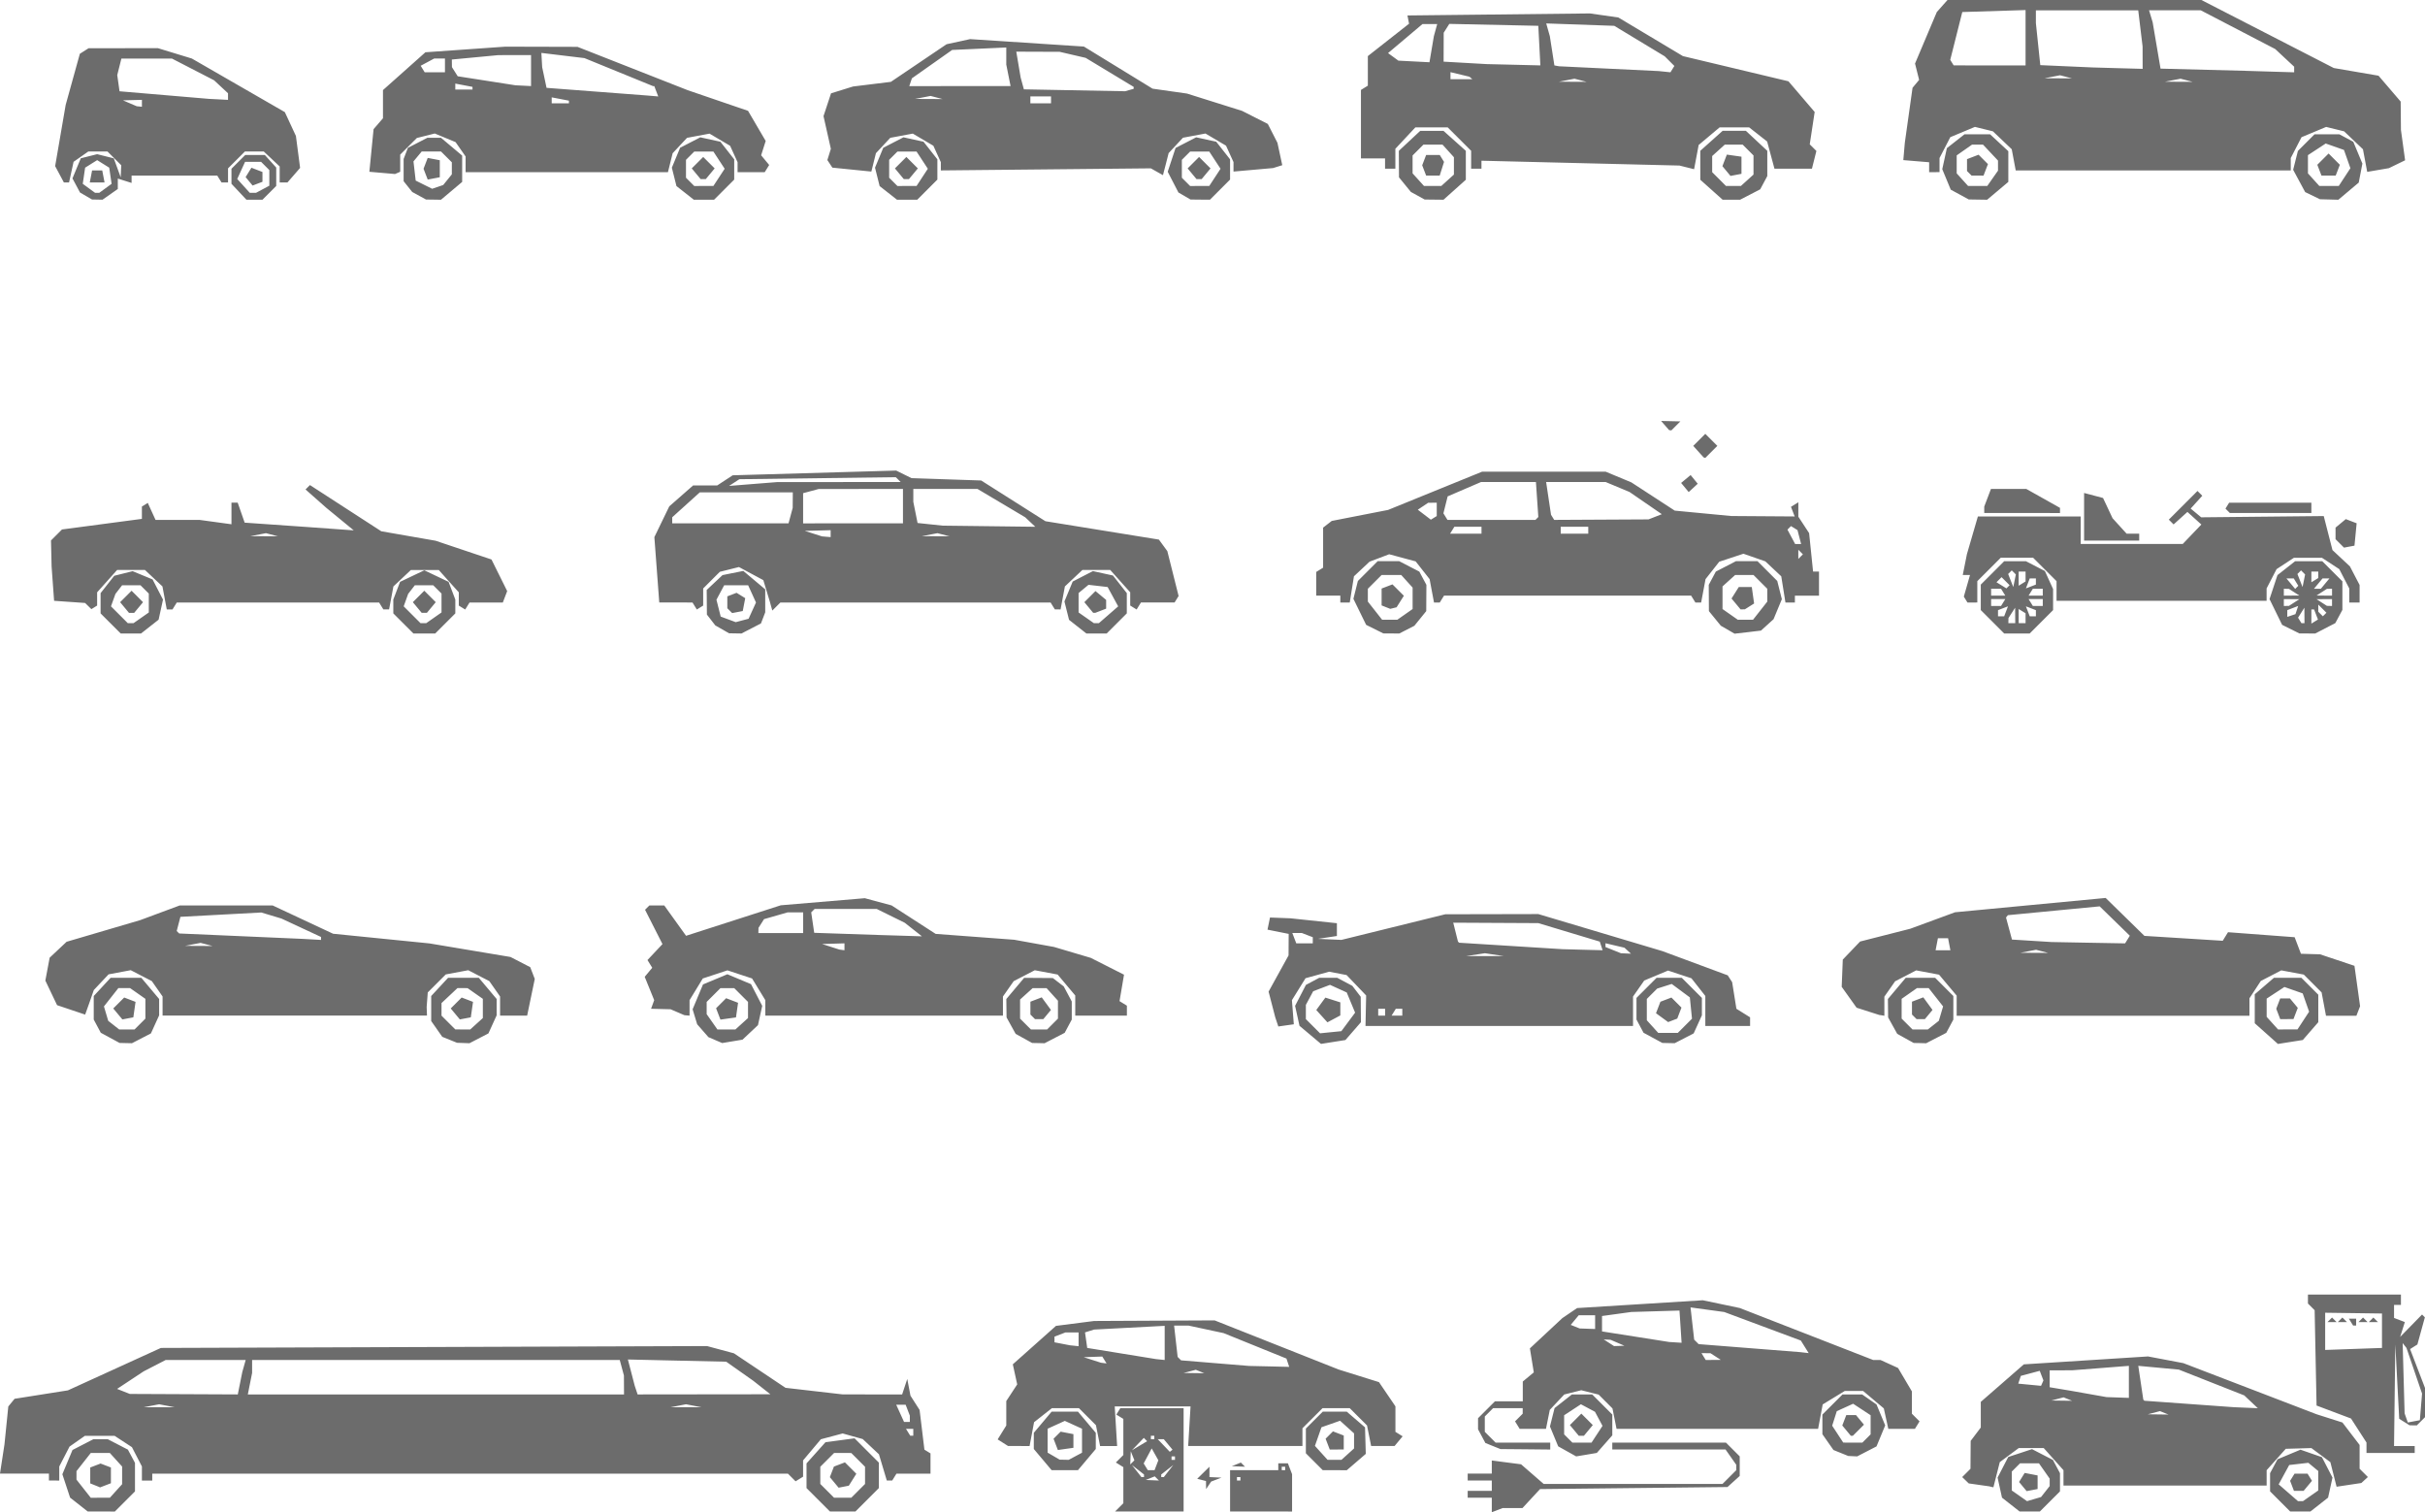 <?xml version="1.0" encoding="UTF-8" standalone="no"?>
<!-- Created with Inkscape (http://www.inkscape.org/) -->

<svg
   width="186.322mm"
   height="116.209mm"
   viewBox="0 0 186.322 116.209"
   version="1.1"
   id="svg1"
   xml:space="preserve"
   sodipodi:docname="designtypes.svg"
   inkscape:version="1.4 (e7c3feb100, 2024-10-09)"
   xmlns:inkscape="http://www.inkscape.org/namespaces/inkscape"
   xmlns:sodipodi="http://sodipodi.sourceforge.net/DTD/sodipodi-0.dtd"
   xmlns="http://www.w3.org/2000/svg"
   xmlns:svg="http://www.w3.org/2000/svg"><sodipodi:namedview
     id="namedview1"
     pagecolor="#505050"
     bordercolor="#eeeeee"
     borderopacity="1"
     inkscape:showpageshadow="0"
     inkscape:pageopacity="0"
     inkscape:pagecheckerboard="0"
     inkscape:deskcolor="#505050"
     inkscape:document-units="mm"
     inkscape:zoom="0.71268238"
     inkscape:cx="385.16457"
     inkscape:cy="203.45669"
     inkscape:window-width="1920"
     inkscape:window-height="1011"
     inkscape:window-x="0"
     inkscape:window-y="0"
     inkscape:window-maximized="1"
     inkscape:current-layer="layer1" /><defs
     id="defs1" /><g
     inkscape:label="Ebene 1"
     inkscape:groupmode="layer"
     id="layer1"
     transform="translate(-10.488,-39.624)"><path
       style="fill:#6c6c6c;fill-opacity:1"
       d="m 18.273,155.776 h -1.043 l -0.678,-0.533 -0.678,-0.533 -0.297,-0.899 -0.297,-0.899 0.389,-0.931 0.389,-0.931 0.801,-0.414 0.801,-0.414 h 0.555 0.555 l 0.773,0.4 0.773,0.4 0.272,0.509 0.272,0.509 v 1.096 1.096 l -0.773,0.773 -0.773,0.773 z m -0.078,-1.058 h 0.734 l 0.471,-0.52 0.471,-0.52 v -0.679 -0.679 l -0.471,-0.52 -0.471,-0.52 h -0.734 -0.734 l -0.548,0.697 -0.548,0.697 v 0.326 0.326 l 0.548,0.697 0.548,0.697 z m -0.066,-0.815 -0.045,-0.021 -0.331,-0.133 -0.331,-0.133 v -0.611 -0.611 l 0.397,-0.152 0.397,-0.152 0.397,0.152 0.397,0.152 v 0.605 0.605 l -0.419,0.161 -0.419,0.161 z m 57.105,1.873 H 74.256 l -0.9,-0.9 -0.9,-0.9 v -0.948 -0.948 l 0.728,-0.814 0.728,-0.814 1.117,-0.15 1.117,-0.15 0.933,0.933 0.933,0.933 v 0.979 0.979 l -0.9,0.9 -0.9,0.9 z m 0,-1.058 h 0.661 l 0.529,-0.529 0.529,-0.529 v -0.661 -0.661 l -0.529,-0.529 -0.529,-0.529 H 75.235 74.573 l -0.529,0.529 -0.529,0.529 v 0.661 0.661 l 0.529,0.529 0.529,0.529 z m 0.08,-0.849 -0.393,0.077 -0.336,-0.405 -0.336,-0.405 0.156,-0.406 0.156,-0.406 0.423,-0.162 0.423,-0.162 0.438,0.438 0.438,0.438 -0.288,0.458 -0.288,0.458 z m 23.482,1.907 h -2.633 l 0.318,-0.318 0.318,-0.318 v -1.387 -1.387 l -0.288,-0.178 -0.288,-0.178 0.288,-0.288 0.288,-0.288 v -1.387 -1.387 l -0.269,-0.166 -0.269,-0.166 0.152,-0.246 0.152,-0.246 h 2.432 2.432 v 3.969 3.969 z m 0.229,-2.402 0.507,0.021 -0.16,-0.16 -0.16,-0.16 -0.347,0.139 -0.347,0.139 z m -0.739,-0.244 h 0.1 v -0.1 -0.1 l -0.463,-0.363 -0.463,-0.363 0.363,0.463 0.363,0.463 z m 1.523,0 h 0.1 l 0.363,-0.463 0.363,-0.463 -0.463,0.363 -0.463,0.363 v 0.1 0.1 z m -0.87,-0.529 h 0.257 l 0.146,-0.381 0.146,-0.381 -0.255,-0.455 -0.255,-0.455 -0.309,0.577 -0.309,0.577 0.16,0.259 0.16,0.259 z m -1.452,-0.601 0.16,-0.16 -0.139,-0.347 -0.139,-0.347 -0.021,0.507 -0.021,0.507 z m 3.147,-0.193 h 0.132 v -0.132 -0.132 h -0.132 -0.132 v 0.132 0.132 z m -0.161,-0.699 0.104,-0.082 -0.335,-0.403 -0.335,-0.403 h -0.232 -0.232 l 0.463,0.485 0.463,0.485 z m -2.431,-0.386 0.583,-0.35 -0.127,-0.127 -0.127,-0.127 -0.457,0.477 -0.457,0.477 z m 1.004,-0.503 h 0.132 v -0.132 -0.132 H 99.047 98.915 v 0.132 0.132 z m 8.334,5.556 h -2.381 v -1.587 -1.587 h 1.852 1.852 v -0.265 -0.265 h 0.369 0.369 l 0.161,0.419 0.161,0.419 v 1.434 1.434 z m -1.72,-2.381 h 0.132 v -0.132 -0.132 h -0.132 -0.132 v 0.132 0.132 z m 3.44,-0.794 h 0.132 v -0.132 -0.132 h -0.132 -0.132 v 0.132 0.132 z m 16.426,3.071 -0.419,0.161 v -0.557 -0.557 h -0.926 -0.926 v -0.265 -0.265 h 0.926 0.926 v -0.397 -0.397 h -0.926 -0.926 v -0.265 -0.265 h 0.926 0.926 v -0.504 -0.504 l 1.124,0.146 1.124,0.146 0.869,0.755 0.869,0.755 h 6.87 6.87 l 0.529,-0.529 0.529,-0.529 v -0.206 -0.206 l -0.412,-0.588 -0.412,-0.588 h -4.351 -4.351 v -0.265 -0.265 h 4.366 4.366 l 0.529,0.529 0.529,0.529 v 0.753 0.753 l -0.47,0.425 -0.47,0.425 -7.201,0.079 -7.201,0.079 -0.674,0.728 -0.674,0.728 h -0.761 -0.761 z m 40.913,0.104 h -0.778 l -0.677,-0.532 -0.677,-0.532 -0.169,-0.771 -0.169,-0.771 0.409,-0.791 0.409,-0.791 0.914,-0.302 0.914,-0.302 0.802,0.415 0.802,0.415 0.272,0.509 0.272,0.509 v 0.699 0.699 l -0.773,0.773 -0.773,0.773 z m 0.333,-0.953 0.537,-0.158 0.331,-0.421 0.331,-0.421 v -0.287 -0.287 l -0.412,-0.588 -0.412,-0.588 h -0.726 -0.726 l -0.318,0.318 -0.318,0.318 v 0.726 0.726 l 0.587,0.411 0.587,0.411 z m -0.149,-0.693 -0.421,0.081 -0.291,-0.351 -0.291,-0.351 0.215,-0.348 0.215,-0.348 0.497,0.096 0.497,0.096 v 0.522 0.522 z m 20.606,1.646 h -0.778 l -0.773,-0.773 -0.773,-0.773 v -0.699 -0.699 l 0.286,-0.534 0.286,-0.534 0.882,-0.369 0.882,-0.369 0.824,0.287 0.824,0.287 0.406,0.784 0.406,0.784 -0.169,0.771 -0.169,0.771 -0.677,0.532 -0.677,0.532 z m 0.012,-0.794 h 0.191 l 0.588,-0.412 0.588,-0.412 v -0.746 -0.746 l -0.381,-0.316 -0.381,-0.316 -0.735,0.085 -0.735,0.085 -0.405,0.743 -0.405,0.743 0.742,0.646 0.742,0.646 z m -0.129,-0.794 h -0.373 l -0.147,-0.384 -0.147,-0.384 0.171,-0.277 0.171,-0.277 h 0.498 0.498 l 0.171,0.276 0.171,0.276 -0.32,0.385 -0.32,0.385 z m -83.762,-0.423 -0.194,0.291 -0.004,-0.311 -0.004,-0.311 -0.338,-0.086 -0.338,-0.086 0.471,-0.463 0.471,-0.463 v 0.397 0.397 l 0.463,0.021 0.463,0.021 -0.397,0.151 -0.397,0.151 z m 60.142,0.119 -0.152,-0.04 -0.794,-0.113 -0.794,-0.113 -0.251,-0.244 -0.251,-0.244 0.318,-0.318 0.318,-0.318 0.008,-1.072 0.008,-1.072 0.388,-0.514 0.388,-0.514 v -0.985 -0.985 l 1.654,-1.442 1.654,-1.442 4.771,-0.304 4.771,-0.304 1.357,0.257 1.357,0.257 5.117,1.964 5.117,1.964 0.995,0.317 0.995,0.317 0.659,0.863 0.659,0.863 v 0.914 0.914 l 0.318,0.318 0.318,0.318 -0.251,0.23 -0.251,0.23 -0.951,0.143 -0.951,0.143 -0.239,-0.944 -0.239,-0.944 -0.729,-0.541 -0.729,-0.541 -0.984,0.028 -0.984,0.028 -0.735,0.822 -0.735,0.822 v 0.591 0.591 h -7.804 -7.805 v -0.591 -0.591 l -0.76,-0.851 -0.76,-0.851 h -0.958 -0.958 l -0.729,0.541 -0.729,0.541 -0.245,0.967 -0.245,0.967 z m 12.813,-5.568 0.794,0.01 -0.326,-0.132 -0.326,-0.132 -0.468,0.122 -0.468,0.122 z m 6.74,-0.516 0.919,0.039 -0.522,-0.492 -0.522,-0.492 -2.514,-0.992 -2.514,-0.992 -1.557,-0.144 -1.557,-0.144 0.193,1.297 0.193,1.297 0.041,0.044 0.041,0.044 3.44,0.248 3.44,0.248 z m -14.148,-0.542 0.794,0.01 -0.326,-0.132 -0.326,-0.132 -0.468,0.122 -0.468,0.122 z m 4.299,-0.243 0.86,0.03 v -1.23 -1.23 l -2.183,0.17 -2.183,0.17 -0.86,0.002 -0.86,0.002 v 0.649 0.649 l 0.86,0.144 0.86,0.144 1.323,0.235 1.323,0.235 z m -5.796,-1.104 0.091,-0.207 -0.142,-0.369 -0.142,-0.369 -0.726,0.194 -0.726,0.194 -0.099,0.298 -0.1,0.298 0.876,0.084 0.876,0.084 z m -152.756,7.483 H 14.248 v -0.265 -0.265 h -1.88 -1.88 l 0.172,-1.124 0.172,-1.124 0.147,-1.455 0.147,-1.455 0.241,-0.295 0.241,-0.295 2.048,-0.324 2.048,-0.324 3.572,-1.63 3.572,-1.63 20.983,-0.072 20.983,-0.072 1.032,0.278 1.032,0.278 1.982,1.326 1.982,1.326 2.196,0.253 2.196,0.253 2.284,0.002 2.284,0.002 0.197,-0.595 0.197,-0.595 0.123,0.642 0.123,0.642 0.351,0.549 0.351,0.549 0.185,1.525 0.185,1.525 0.234,0.144 0.234,0.144 v 0.778 0.778 H 80.674 79.367 l -0.164,0.265 -0.164,0.265 h -0.207 -0.207 l -0.302,-1.008 -0.302,-1.008 -0.624,-0.586 -0.624,-0.586 -0.77,-0.215 -0.77,-0.215 -0.838,0.223 -0.838,0.223 -0.683,0.812 -0.683,0.812 v 0.626 0.626 l -0.288,0.178 -0.288,0.178 -0.294,-0.294 -0.294,-0.294 H 46.607 22.186 v 0.265 0.265 H 21.789 21.392 v -0.542 -0.542 l -0.383,-0.741 -0.383,-0.741 -0.666,-0.436 -0.666,-0.436 h -1.141 -1.141 l -0.59,0.413 -0.59,0.413 -0.395,0.765 -0.395,0.765 v 0.542 0.542 z m 65.897,-3.44 h 0.117 v -0.265 -0.265 H 80.378 80.098 l 0.164,0.265 0.164,0.265 z m -0.37,-1.058 h 0.222 v -0.243 -0.243 l -0.161,-0.419 -0.161,-0.419 H 79.71 79.347 l 0.301,0.661 0.301,0.661 z m -57.457,-1.13 h 1.191 l -0.595,-0.115 -0.595,-0.115 -0.595,0.115 -0.595,0.115 z m 40.481,0 h 1.191 l -0.595,-0.115 -0.595,-0.115 -0.595,0.115 -0.595,0.115 z m -38.584,-1.005 4.146,0.019 0.173,-0.86 0.173,-0.86 0.13,-0.463 0.13,-0.463 h -3.074 -3.074 l -0.847,0.437 -0.847,0.437 -1.019,0.674 -1.019,0.674 0.49,0.193 0.49,0.193 z m 19.369,0.019 h 14.453 l -0.004,-0.728 -0.004,-0.728 -0.16,-0.595 -0.16,-0.595 H 43.983 29.859 v 0.496 0.496 l -0.165,0.827 -0.165,0.827 z m 20.596,-0.006 5.102,-0.006 -0.661,-0.521 -0.661,-0.521 -1.035,-0.73 -1.035,-0.73 -3.778,-0.085 -3.778,-0.085 0.263,1.011 0.263,1.011 0.11,0.331 0.11,0.331 z m 27.723,5.827 h -1.011 l -0.685,-0.814 -0.685,-0.814 v -0.621 -0.621 l 0.685,-0.814 0.685,-0.814 h 1.011 1.011 l 0.685,0.814 0.685,0.814 v 0.621 0.621 l -0.685,0.814 -0.685,0.814 z m -0.049,-0.802 0.348,0.008 0.512,-0.274 0.512,-0.274 v -0.922 -0.922 l -0.661,-0.301 -0.661,-0.301 -0.661,0.301 -0.661,0.301 v 0.919 0.919 l 0.463,0.27 0.463,0.27 z m 0.114,-0.833 -0.597,0.085 -0.166,-0.433 -0.166,-0.433 0.272,-0.272 0.272,-0.272 0.491,0.095 0.491,0.095 v 0.526 0.526 z m 20.678,1.635 h -0.923 l -0.649,-0.649 -0.649,-0.649 v -0.95 -0.95 l 0.649,-0.649 0.649,-0.649 h 0.923 0.923 l 0.701,0.603 0.701,0.603 0.029,1.019 0.029,1.019 -0.73,0.628 -0.73,0.628 z m -0.019,-0.794 h 0.533 l 0.484,-0.438 0.484,-0.438 v -0.579 -0.579 l -0.537,-0.486 -0.537,-0.486 -0.715,0.251 -0.715,0.251 -0.251,0.715 -0.251,0.715 0.486,0.537 0.486,0.537 z m 0.17,-0.794 h -0.537 l -0.159,-0.415 -0.159,-0.415 0.282,-0.282 0.282,-0.282 0.415,0.159 0.415,0.159 v 0.537 0.537 z m -7.554,1.302 -0.507,-0.021 0.347,-0.139 0.347,-0.139 0.16,0.16 0.16,0.16 z m 26.745,-0.905 -0.794,0.132 -0.691,-0.386 -0.691,-0.386 -0.316,-0.764 -0.316,-0.764 0.177,-0.706 0.177,-0.706 0.667,-0.525 0.667,-0.525 h 0.778 0.778 l 0.773,0.773 0.773,0.773 v 0.799 0.799 l -0.595,0.676 -0.595,0.676 z m -0.35,-0.926 h 0.735 l 0.422,-0.644 0.422,-0.644 -0.289,-0.541 -0.289,-0.541 -0.541,-0.289 -0.541,-0.289 -0.644,0.422 -0.644,0.422 v 0.735 0.735 l 0.318,0.318 0.318,0.318 z m -0.047,-0.529 h -0.2 l -0.34,-0.41 -0.34,-0.41 0.44,-0.44 0.44,-0.44 0.44,0.44 0.44,0.44 -0.34,0.41 -0.34,0.41 z m 20.849,1.571 -0.344,-0.017 -0.567,-0.229 -0.567,-0.229 -0.425,-0.607 -0.425,-0.607 v -0.755 -0.755 l 0.773,-0.773 0.773,-0.773 h 0.755 0.755 l 0.552,0.386 0.552,0.386 0.333,0.804 0.333,0.804 -0.334,0.806 -0.334,0.806 -0.743,0.384 -0.743,0.384 z m 0.006,-1.042 h 0.735 l 0.318,-0.318 0.318,-0.318 v -0.735 -0.735 l -0.672,-0.441 -0.672,-0.441 -0.628,0.286 -0.628,0.286 -0.177,0.558 -0.177,0.558 0.425,0.648 0.425,0.649 z m -0.072,-0.529 h -0.081 l -0.327,-0.394 -0.327,-0.394 0.154,-0.4 0.154,-0.4 h 0.373 0.373 l 0.306,0.369 0.306,0.369 -0.425,0.425 -0.425,0.425 z m 41.394,1.323 h -1.852 v -0.401 -0.401 l -0.595,-0.923 -0.595,-0.923 -1.323,-0.498 -1.323,-0.498 -0.074,-3.663 -0.074,-3.663 -0.257,-0.257 -0.257,-0.257 v -0.344 -0.344 h 3.572 3.572 v 0.397 0.397 h -0.264 -0.265 v 0.501 0.501 l 0.415,0.159 0.415,0.159 -0.181,0.571 -0.181,0.571 0.842,-0.861 0.842,-0.861 0.108,0.108 0.108,0.108 -0.287,1.043 -0.287,1.043 -0.28,0.176 -0.28,0.176 0.575,1.501 0.575,1.501 v 1.114 1.114 l -0.318,0.318 -0.318,0.318 -0.278,-0.004 -0.278,-0.004 -0.397,-0.25 -0.397,-0.25 -0.15,-2.855 -0.15,-2.855 -0.049,3.903 -0.049,3.903 h 0.794 0.794 v 0.265 0.265 z m 1.785,-2.43 0.464,-0.088 0.084,-1.022 0.084,-1.022 -0.598,-1.754 -0.598,-1.754 -0.147,-0.186 -0.147,-0.186 0.075,2.7 0.075,2.7 0.123,0.35 0.123,0.35 z m -4.629,-5.563 2.183,-0.077 v -1.323 -1.323 l -2.183,-0.03 -2.183,-0.03 v 1.43 1.43 z m 0.082,-1.797 h -0.117 l -0.164,-0.265 -0.164,-0.265 h 0.28 0.28 v 0.265 0.265 z m -1.735,-0.265 h -0.353 l 0.176,-0.176 0.176,-0.176 0.176,0.176 0.176,0.176 z m 0.794,0 h -0.353 l 0.176,-0.176 0.176,-0.176 0.176,0.176 0.176,0.176 z m 1.587,0 h -0.353 l 0.176,-0.176 0.176,-0.176 0.176,0.176 0.176,0.176 z m 0.794,0 h -0.353 l 0.176,-0.176 0.176,-0.176 0.176,0.176 0.176,0.176 z m -65.154,9.773 -1.918,-0.017 -0.578,-0.233 -0.578,-0.233 -0.282,-0.527 -0.282,-0.527 v -0.426 -0.426 l 0.649,-0.649 0.649,-0.649 h 1.07 1.07 v -0.761 -0.761 l 0.423,-0.351 0.423,-0.351 -0.15,-0.922 -0.15,-0.922 1.248,-1.164 1.248,-1.164 0.566,-0.385 0.566,-0.385 4.829,-0.3 4.829,-0.3 1.42,0.298 1.42,0.298 5.128,1.998 5.128,1.998 h 0.281 0.281 l 0.672,0.306 0.672,0.306 0.531,0.899 0.531,0.899 v 0.858 0.858 l 0.294,0.294 0.294,0.294 -0.178,0.288 -0.178,0.288 h -1.022 -1.022 l -0.173,-0.787 -0.173,-0.787 -0.795,-0.669 -0.795,-0.669 -0.707,9.9e-4 -0.707,9.9e-4 -0.846,0.516 -0.846,0.516 -0.176,0.939 -0.176,0.939 h -7.743 -7.743 l -0.157,-0.785 -0.157,-0.785 -0.531,-0.531 -0.531,-0.531 -0.668,-0.168 -0.668,-0.168 -0.654,0.164 -0.654,0.164 -0.555,0.592 -0.555,0.592 -0.147,0.728 -0.147,0.728 h -1.01 -1.01 l -0.178,-0.288 -0.178,-0.288 0.294,-0.294 0.294,-0.294 v -0.212 -0.212 h -1.138 -1.138 l -0.318,0.318 -0.318,0.318 v 0.59 0.59 l 0.416,0.416 0.416,0.416 h 2.098 2.098 v 0.265 0.265 z m 14.435,-6.866 0.58,-0.004 -0.397,-0.256 -0.397,-0.256 -0.346,-0.004 -0.346,-0.004 0.164,0.265 0.164,0.265 z m 6.998,-0.563 0.333,0.038 -0.302,-0.483 -0.302,-0.483 -2.942,-1.096 -2.942,-1.096 -1.295,-0.177 -1.295,-0.177 0.14,1.24 0.14,1.24 0.171,0.171 0.171,0.171 3.895,0.307 3.895,0.307 z m -14.224,-0.514 0.397,-0.015 -0.529,-0.227 -0.529,-0.227 -0.265,-0.015 -0.265,-0.015 0.397,0.256 0.397,0.256 z m 4.314,-0.273 0.478,0.031 -0.081,-1.238 -0.081,-1.238 -1.852,0.055 -1.852,0.055 -1.124,0.155 -1.124,0.155 v 0.592 0.592 l 2.58,0.406 2.58,0.406 z m -6.761,-1.048 0.595,0.021 v -0.529 -0.529 h -0.629 -0.629 l -0.308,0.371 -0.308,0.371 0.342,0.137 0.342,0.137 z m -43.686,9.013 -0.83,-0.004 -0.397,-0.252 -0.397,-0.252 0.331,-0.534 0.331,-0.534 v -0.939 -0.939 l 0.42,-0.641 0.42,-0.641 -0.169,-0.771 -0.169,-0.771 1.658,-1.477 1.658,-1.477 1.465,-0.188 1.465,-0.188 4.63,-0.023 4.63,-0.023 4.763,1.887 4.763,1.887 1.551,0.485 1.551,0.485 0.632,0.93 0.632,0.93 v 0.981 0.981 l 0.277,0.171 0.277,0.171 -0.31,0.373 -0.31,0.373 h -0.9 -0.9 l -0.158,-0.79 -0.158,-0.79 -0.665,-0.665 -0.665,-0.665 h -1.043 -1.043 l -0.773,0.773 -0.773,0.773 v 0.682 0.682 h -4.39 -4.39 l 0.091,-1.521 0.091,-1.521 H 99.047 96.137 l 0.092,1.521 0.092,1.521 h -0.654 -0.654 l -0.16,-0.801 -0.16,-0.801 -0.655,-0.655 -0.655,-0.655 h -1.035 -1.035 l -0.687,0.541 -0.687,0.541 -0.172,0.915 -0.172,0.915 z m 13.457,-5.604 0.794,0.01 -0.326,-0.132 -0.326,-0.132 -0.468,0.122 -0.468,0.122 z m 5.777,-0.515 1.543,0.037 -0.106,-0.319 -0.106,-0.319 -2.414,-0.978 -2.414,-0.978 -1.351,-0.29 -1.351,-0.29 h -0.551 -0.551 l 0.136,1.204 0.136,1.204 0.132,0.132 0.132,0.132 2.611,0.215 2.611,0.215 z m -12.706,-0.254 0.214,0.026 -0.164,-0.265 -0.164,-0.265 -0.712,0.026 -0.712,0.026 0.661,0.212 0.661,0.212 z m 4.35,-0.272 0.331,0.034 v -1.312 -1.312 l -2.712,0.143 -2.712,0.143 -0.349,0.109 -0.349,0.109 0.085,0.597 0.085,0.597 2.646,0.429 2.646,0.429 z m -6.615,-1.061 0.331,0.036 v -0.529 -0.529 h -0.507 -0.508 l -0.419,0.161 -0.419,0.161 v 0.218 0.218 l 0.595,0.115 0.595,0.115 z m -72.879,-23.258 -0.476,-0.011 -0.721,-0.391 -0.721,-0.391 -0.271,-0.507 -0.271,-0.507 v -0.905 -0.905 l 0.649,-0.7 0.649,-0.7 H 20.165 21.345 l 0.685,0.814 0.685,0.814 v 0.629 0.629 l -0.316,0.694 -0.316,0.694 -0.729,0.377 -0.729,0.377 z m 0.085,-1.048 h 0.592 l 0.416,-0.416 0.416,-0.416 v -0.76 -0.76 l -0.588,-0.412 -0.588,-0.412 h -0.451 -0.451 l -0.553,0.703 -0.553,0.703 0.164,0.554 0.164,0.554 0.421,0.331 0.421,0.331 z m 0.076,-0.851 -0.421,0.08 -0.35,-0.421 -0.35,-0.421 0.42,-0.42 0.42,-0.42 0.436,0.167 0.436,0.167 -0.085,0.594 -0.085,0.594 z m 25.768,1.893 -0.476,-0.017 -0.567,-0.229 -0.567,-0.229 -0.425,-0.607 -0.425,-0.607 v -0.961 -0.961 l 0.649,-0.7 0.649,-0.7 h 1.18 1.18 l 0.685,0.814 0.685,0.814 v 0.629 0.629 l -0.316,0.694 -0.316,0.694 -0.729,0.377 -0.729,0.377 z m -0.034,-1.042 h 0.574 l 0.484,-0.438 0.484,-0.438 v -0.738 -0.738 l -0.588,-0.412 -0.588,-0.412 H 46.023 45.635 l -0.612,0.575 -0.612,0.575 v 0.483 0.483 l 0.529,0.529 0.529,0.529 z m 0.195,-0.851 -0.421,0.08 -0.35,-0.421 -0.35,-0.421 0.42,-0.42 0.42,-0.42 0.436,0.167 0.436,0.167 -0.085,0.594 -0.085,0.594 z m 20.517,1.766 -0.781,0.13 -0.529,-0.227 -0.529,-0.227 -0.432,-0.494 -0.432,-0.494 -0.175,-0.576 -0.175,-0.576 0.399,-0.955 0.399,-0.955 0.936,-0.391 0.936,-0.391 0.908,0.38 0.908,0.38 0.431,0.834 0.431,0.834 -0.163,0.741 -0.163,0.741 -0.594,0.558 -0.594,0.558 z m -0.456,-0.915 h 0.692 l 0.484,-0.438 0.484,-0.438 v -0.62 -0.62 l -0.529,-0.529 -0.529,-0.529 H 66.371 65.842 l -0.529,0.529 -0.529,0.529 v 0.47 0.47 l 0.412,0.588 0.412,0.588 z m 0.137,-0.841 -0.596,0.085 -0.167,-0.436 -0.167,-0.436 0.386,-0.386 0.386,-0.386 0.458,0.176 0.458,0.176 -0.08,0.562 -0.08,0.562 z m 23.827,1.89 -0.476,-0.009 -0.632,-0.35 -0.632,-0.35 -0.35,-0.632 -0.35,-0.632 -0.009,-0.707 -0.009,-0.707 0.685,-0.814 0.685,-0.814 1.101,0.008 1.101,0.008 0.42,0.322 0.42,0.322 0.308,0.578 0.308,0.578 v 0.696 0.696 l -0.272,0.509 -0.272,0.509 -0.773,0.4 -0.773,0.4 z m 0.053,-1.049 h 0.624 l 0.416,-0.416 0.416,-0.416 v -0.688 -0.688 l -0.438,-0.484 -0.438,-0.484 h -0.533 -0.533 l -0.484,0.438 -0.484,0.438 v 0.734 0.734 l 0.416,0.416 0.416,0.416 z m 0.012,-0.794 h -0.32 l -0.176,-0.176 -0.176,-0.176 v -0.493 -0.493 l 0.435,-0.167 0.435,-0.167 0.354,0.484 0.354,0.484 -0.292,0.352 -0.292,0.352 z m 22.596,1.755 -0.941,0.15 -0.826,-0.695 -0.826,-0.695 -0.169,-0.767 -0.169,-0.767 0.416,-0.805 0.416,-0.805 0.509,-0.272 0.509,-0.272 h 0.696 0.696 l 0.578,0.308 0.578,0.308 0.322,0.42 0.322,0.42 0.008,0.977 0.008,0.977 -0.595,0.685 -0.595,0.685 z m -0.194,-0.747 0.818,-0.082 0.528,-0.711 0.528,-0.711 -0.322,-0.776 -0.322,-0.776 -0.643,-0.293 -0.643,-0.293 -0.646,0.246 -0.646,0.246 -0.281,0.524 -0.281,0.524 v 0.547 0.547 l 0.545,0.545 0.545,0.545 z m 0.242,-1.026 -0.496,0.265 -0.428,-0.473 -0.428,-0.473 0.349,-0.477 0.349,-0.477 0.575,0.183 0.575,0.183 v 0.502 0.502 z m 25.711,1.859 -0.476,-0.011 -0.721,-0.391 -0.721,-0.391 -0.271,-0.507 -0.271,-0.507 v -0.832 -0.831 l 0.773,-0.773 0.773,-0.773 h 0.967 0.967 l 0.773,0.773 0.773,0.773 v 0.669 0.669 l -0.316,0.694 -0.316,0.694 -0.729,0.377 -0.729,0.377 z m -0.038,-0.783 h 0.753 l 0.545,-0.545 0.545,-0.545 -0.082,-0.818 -0.082,-0.818 -0.696,-0.517 -0.696,-0.517 -0.559,0.178 -0.559,0.178 -0.398,0.398 -0.398,0.398 v 0.82 0.82 l 0.438,0.484 0.438,0.484 z m 0.361,-0.965 -0.351,0.135 -0.466,-0.34 -0.466,-0.34 0.169,-0.441 0.169,-0.441 0.423,-0.162 0.423,-0.162 0.386,0.386 0.386,0.386 -0.162,0.423 -0.162,0.423 z m 18.992,1.749 -0.476,-0.009 -0.632,-0.35 -0.632,-0.35 -0.35,-0.632 -0.35,-0.632 -0.009,-0.707 -0.009,-0.707 0.685,-0.814 0.685,-0.814 h 1.131 1.131 l 0.698,0.698 0.698,0.698 v 0.907 0.907 l -0.272,0.509 -0.272,0.509 -0.773,0.4 -0.773,0.4 z m 0.021,-1.049 h 0.592 l 0.421,-0.331 0.421,-0.331 0.164,-0.554 0.164,-0.554 -0.553,-0.703 -0.553,-0.703 h -0.451 -0.451 l -0.588,0.412 -0.588,0.412 v 0.76 0.76 l 0.416,0.416 0.416,0.416 z m 0.043,-0.794 h -0.32 l -0.176,-0.176 -0.176,-0.176 v -0.493 -0.493 l 0.435,-0.167 0.435,-0.167 0.354,0.484 0.354,0.484 -0.292,0.352 -0.292,0.352 z m 28.401,1.757 -0.956,0.152 -0.89,-0.795 -0.89,-0.795 v -1.113 -1.113 l 0.736,-0.633 0.736,-0.633 h 1.056 1.056 l 0.649,0.649 0.649,0.649 v 1.056 1.056 l -0.595,0.685 -0.595,0.685 z m -0.2,-0.964 h 0.747 l 0.447,-0.682 0.447,-0.682 -0.247,-0.702 -0.247,-0.702 -0.702,-0.247 -0.702,-0.247 -0.682,0.447 -0.682,0.447 v 0.701 0.701 l 0.438,0.484 0.438,0.484 z m -0.071,-0.794 h -0.509 l -0.152,-0.397 -0.152,-0.397 0.152,-0.397 0.152,-0.397 h 0.373 0.373 l 0.302,0.363 0.302,0.363 -0.165,0.43 -0.165,0.43 z m -76.892,0.482 -0.596,0.085 -0.117,-0.349 -0.117,-0.349 -0.257,-0.99 -0.257,-0.99 0.767,-1.391 0.767,-1.391 0.005,-0.827 0.005,-0.827 -0.814,-0.163 -0.814,-0.163 0.096,-0.466 0.096,-0.466 0.784,0.03 0.784,0.03 1.786,0.189 1.786,0.189 v 0.491 0.491 l -0.728,0.11 -0.728,0.11 0.902,0.04 0.902,0.04 3.992,-0.985 3.992,-0.985 3.572,-0.007 3.572,-0.008 4.763,1.422 4.763,1.422 2.514,0.932 2.514,0.932 0.17,0.263 0.17,0.263 0.163,1.022 0.163,1.022 0.526,0.329 0.526,0.329 v 0.333 0.333 h -1.72 -1.72 v -1.155 -1.155 l -0.533,-0.678 -0.533,-0.678 -0.899,-0.297 -0.899,-0.297 -0.914,0.382 -0.914,0.382 -0.431,0.616 -0.431,0.616 v 1.132 1.132 h -10.278 -10.278 l 0.025,-1.173 0.025,-1.173 -0.752,-0.785 -0.752,-0.785 -0.67,-0.128 -0.67,-0.128 -0.907,0.25 -0.907,0.25 -0.523,0.844 -0.523,0.844 0.073,0.926 0.073,0.926 z m 7.343,-0.746 h 0.265 v -0.265 -0.265 h -0.265 -0.265 v 0.265 0.265 z m 1.175,0 h 0.412 v -0.265 -0.265 h -0.249 -0.249 l -0.164,0.265 -0.164,0.265 z m 6.763,-4.577 h 1.455 l -0.728,-0.11 -0.728,-0.11 -0.728,0.11 -0.728,0.11 z m 10.835,-0.202 0.384,0.017 -0.251,-0.23 -0.251,-0.23 -0.728,-0.171 -0.728,-0.172 v 0.146 0.146 l 0.595,0.239 0.595,0.239 z m -3.338,-0.288 1.543,0.04 -0.109,-0.331 -0.109,-0.331 -2.36,-0.711 -2.36,-0.711 -3.27,-0.017 -3.27,-0.017 0.182,0.727 0.182,0.727 0.045,0.043 0.045,0.043 3.969,0.248 3.969,0.248 z m -21.359,-0.489 h 0.633 v -0.236 -0.236 l -0.419,-0.161 -0.419,-0.161 h -0.367 -0.367 l 0.152,0.397 0.152,0.397 z m -93.355,4.535 -0.336,0.94 -1.079,-0.363 -1.079,-0.363 -0.45,-0.944 -0.45,-0.944 0.165,-0.879 0.165,-0.879 0.651,-0.612 0.651,-0.612 2.829,-0.832 2.829,-0.832 1.515,-0.563 1.515,-0.563 h 3.574 3.574 l 2.32,1.086 2.32,1.086 3.704,0.372 3.704,0.372 3.112,0.521 3.112,0.521 0.758,0.392 0.758,0.392 0.174,0.452 0.174,0.452 -0.293,1.409 -0.293,1.409 h -1.04 -1.04 v -0.735 -0.735 l -0.413,-0.59 -0.413,-0.59 -0.81,-0.419 -0.81,-0.419 -0.864,0.162 -0.864,0.162 -0.691,0.691 -0.691,0.691 -0.042,0.559 -0.042,0.559 0.012,0.331 0.012,0.331 H 33.137 22.979 v -0.735 -0.735 l -0.413,-0.59 -0.413,-0.59 -0.81,-0.419 -0.81,-0.419 -0.852,0.16 -0.852,0.16 -0.567,0.603 -0.566,0.603 z m 8.396,-4.337 1.058,0.005 -0.46,-0.12 -0.46,-0.12 -0.598,0.115 -0.598,0.115 z m 8.665,-0.503 0.728,0.041 v -0.113 -0.113 l -1.521,-0.708 -1.521,-0.708 -0.775,-0.233 -0.775,-0.233 -3.107,0.167 -3.107,0.167 -0.142,0.544 -0.142,0.544 0.095,0.095 0.095,0.095 4.723,0.207 4.723,0.207 z m 28.84,5.843 -0.198,-0.019 -0.529,-0.227 -0.529,-0.227 -0.75,-0.019 -0.75,-0.019 0.12,-0.331 0.12,-0.331 -0.364,-0.897 -0.364,-0.897 0.289,-0.348 0.289,-0.348 -0.183,-0.296 -0.183,-0.296 0.576,-0.613 0.576,-0.613 -0.669,-1.319 -0.669,-1.319 0.165,-0.165 0.165,-0.165 h 0.573 0.573 l 0.837,1.165 0.837,1.165 3.64,-1.172 3.64,-1.172 3.227,-0.272 3.227,-0.272 1.029,0.277 1.029,0.277 1.693,1.094 1.693,1.094 3.017,0.225 3.017,0.225 1.529,0.277 1.529,0.277 1.412,0.419 1.412,0.419 1.278,0.647 1.278,0.647 -0.172,1.016 -0.172,1.016 0.283,0.175 0.283,0.175 v 0.381 0.381 h -1.984 -1.984 v -0.773 -0.773 l -0.677,-0.805 -0.677,-0.805 -0.878,-0.165 -0.878,-0.165 -0.81,0.419 -0.81,0.419 -0.413,0.59 -0.413,0.59 v 0.735 0.735 h -9.128 -9.128 l -9.89e-4,-0.595 -9.89e-4,-0.595 -0.508,-0.833 -0.508,-0.833 -0.947,-0.312 -0.947,-0.312 -0.947,0.312 -0.947,0.312 -0.508,0.833 -0.508,0.833 -9.89e-4,0.595 -9.89e-4,0.595 z m 11.906,-5.035 0.198,0.026 v -0.265 -0.265 l -0.86,0.026 -0.86,0.026 0.661,0.212 0.661,0.212 z m 4.564,-1.093 1.587,0.05 -0.661,-0.521 -0.661,-0.521 -1.076,-0.531 -1.076,-0.531 h -2.386 -2.386 l -0.131,0.131 -0.131,0.131 0.115,0.786 0.115,0.786 2.551,0.086 2.551,0.086 z m -9.26,-0.203 h 1.72 v -0.794 -0.794 h -0.597 -0.597 l -0.906,0.26 -0.906,0.26 -0.213,0.336 -0.213,0.336 -0.004,0.198 -0.004,0.198 z m 84.601,6.323 -0.198,-0.027 -0.872,-0.279 -0.872,-0.279 -0.572,-0.803 -0.572,-0.803 0.042,-1.046 0.042,-1.046 0.665,-0.694 0.665,-0.694 1.927,-0.491 1.927,-0.491 1.72,-0.633 1.72,-0.633 5.787,-0.55 5.787,-0.55 1.489,1.457 1.489,1.457 3.008,0.188 3.008,0.188 0.203,-0.329 0.203,-0.329 2.56,0.192 2.56,0.192 0.242,0.636 0.242,0.636 0.734,0.021 0.734,0.021 1.322,0.442 1.322,0.442 0.216,1.552 0.216,1.552 -0.141,0.366 -0.141,0.366 h -1.169 -1.169 l -0.168,-0.896 -0.168,-0.896 -0.685,-0.685 -0.685,-0.685 -0.864,-0.162 -0.864,-0.162 -0.787,0.407 -0.787,0.407 -0.436,0.666 -0.436,0.666 v 0.671 0.671 H 172.072 160.827 v -0.773 -0.773 l -0.677,-0.805 -0.677,-0.805 -0.878,-0.165 -0.878,-0.165 -0.81,0.419 -0.81,0.419 -0.413,0.59 -0.413,0.59 v 0.735 0.735 z m 11.708,-4.802 1.058,0.005 -0.46,-0.12 -0.46,-0.12 -0.598,0.115 -0.598,0.115 z m -7.011,-0.198 h 0.568 l -0.089,-0.463 -0.089,-0.463 h -0.39 -0.39 l -0.089,0.463 -0.089,0.463 z m 11.163,-0.579 2.829,0.05 0.181,-0.294 0.181,-0.294 -1.158,-1.128 -1.158,-1.128 -3.526,0.339 -3.526,0.339 -0.072,0.09 -0.072,0.09 0.229,0.847 0.229,0.847 1.517,0.095 1.517,0.095 z M 20.542,88.307 H 19.764 L 18.99,87.534 18.217,86.761 V 85.982 85.204 l 0.525,-0.667 0.525,-0.667 0.706,-0.177 0.706,-0.177 0.766,0.317 0.766,0.317 0.401,0.776 0.401,0.776 -0.169,0.771 -0.169,0.771 -0.677,0.532 -0.677,0.532 z m -0.015,-0.794 h 0.218 l 0.588,-0.412 0.588,-0.412 v -0.726 -0.726 l -0.318,-0.318 -0.318,-0.318 H 20.578 19.869 l -0.256,0.331 -0.256,0.331 -0.171,0.478 -0.171,0.478 0.647,0.647 0.647,0.647 z m 0.071,-0.794 h -0.2 l -0.34,-0.41 -0.34,-0.41 0.44,-0.44 0.44,-0.44 0.44,0.44 0.44,0.44 -0.34,0.41 -0.34,0.41 z m 22.49,1.587 h -0.834 l -0.773,-0.773 -0.773,-0.773 v -0.532 -0.532 l 0.259,-0.68 0.259,-0.68 0.932,-0.444 0.932,-0.444 0.932,0.444 0.932,0.444 0.259,0.68 0.259,0.68 v 0.532 0.532 l -0.773,0.773 -0.773,0.773 z m -0.071,-0.794 h 0.218 l 0.588,-0.412 0.588,-0.412 v -0.726 -0.726 l -0.318,-0.318 -0.318,-0.318 h -0.708 -0.708 l -0.256,0.331 -0.256,0.331 -0.171,0.478 -0.171,0.478 0.647,0.647 0.647,0.647 z m 0.071,-0.794 H 42.888 l -0.34,-0.41 -0.34,-0.41 0.44,-0.44 0.44,-0.44 0.44,0.44 0.44,0.44 -0.34,0.41 -0.34,0.41 z m 23.892,1.579 -0.476,-0.008 -0.529,-0.303 -0.529,-0.303 -0.322,-0.416 -0.322,-0.416 -0.008,-0.946 -0.008,-0.946 0.608,-0.571 0.608,-0.571 0.799,-0.16 0.799,-0.16 0.842,0.708 0.842,0.708 v 0.881 0.881 l -0.164,0.428 -0.164,0.428 -0.749,0.387 -0.749,0.387 z m 0.529,-0.994 0.495,-0.13 0.285,-0.625 0.285,-0.625 -0.301,-0.661 -0.301,-0.661 h -0.922 -0.922 l -0.296,0.554 -0.296,0.554 0.163,0.648 0.163,0.648 0.578,0.214 0.578,0.214 z m -0.359,-0.645 -0.407,0.078 -0.186,-0.186 -0.186,-0.186 v -0.457 -0.457 l 0.355,-0.136 0.355,-0.136 0.333,0.206 0.333,0.206 -0.095,0.494 -0.095,0.494 z m 27.589,1.648 h -0.778 l -0.667,-0.525 -0.667,-0.525 -0.177,-0.706 -0.177,-0.706 0.317,-0.766 0.317,-0.766 0.776,-0.401 0.776,-0.401 0.771,0.169 0.771,0.169 0.532,0.677 0.532,0.677 v 0.778 0.778 l -0.773,0.773 -0.773,0.773 z m -0.012,-0.794 h 0.191 l 0.742,-0.646 0.742,-0.646 -0.405,-0.743 -0.405,-0.743 -0.735,-0.085 -0.735,-0.085 -0.381,0.316 -0.381,0.316 v 0.746 0.746 l 0.588,0.412 0.588,0.412 z m -0.166,-0.794 h -0.078 l -0.34,-0.41 -0.34,-0.41 0.427,-0.427 0.427,-0.427 0.41,0.34 0.41,0.34 v 0.336 0.336 l -0.419,0.161 -0.419,0.161 z m 22.827,1.584 -0.613,-0.004 -0.661,-0.329 -0.661,-0.329 -0.489,-1 -0.489,-1 0.172,-0.686 0.172,-0.686 0.76,-0.76 0.76,-0.76 h 0.827 0.827 l 0.773,0.4 0.773,0.4 0.272,0.509 0.272,0.509 -0.006,1.01 -0.006,1.01 -0.457,0.564 -0.457,0.564 -0.578,0.296 -0.578,0.296 z m -0.123,-1.054 h 0.583 l 0.588,-0.412 0.588,-0.412 v -0.824 -0.824 l -0.438,-0.484 -0.438,-0.484 h -0.753 -0.753 l -0.529,0.529 -0.529,0.529 v 0.493 0.493 l 0.548,0.697 0.548,0.697 z m 0.285,-0.898 -0.246,0.06 -0.331,-0.132 -0.331,-0.132 v -0.648 -0.648 l 0.417,-0.16 0.417,-0.16 0.438,0.438 0.438,0.438 -0.279,0.442 -0.279,0.442 z m 27.225,1.853 -1.013,0.116 -0.529,-0.306 -0.529,-0.306 -0.457,-0.561 -0.457,-0.561 -0.006,-1.01 -0.006,-1.01 0.272,-0.509 0.272,-0.509 0.773,-0.4 0.773,-0.4 h 0.827 0.827 l 0.76,0.76 0.76,0.76 0.176,0.701 0.176,0.7 -0.319,0.769 -0.319,0.769 -0.484,0.438 -0.484,0.438 z m -0.179,-0.955 h 0.583 l 0.548,-0.697 0.548,-0.697 v -0.493 -0.493 l -0.529,-0.529 -0.529,-0.529 h -0.707 -0.707 l -0.484,0.438 -0.484,0.438 v 0.87 0.87 l 0.588,0.412 0.588,0.412 z m -0.206,-0.798 -0.166,0.004 -0.348,-0.419 -0.348,-0.419 0.278,-0.441 0.278,-0.441 h 0.5 0.5 l 0.089,0.632 0.089,0.632 -0.354,0.224 -0.354,0.224 z m 21.068,1.856 h -0.979 l -0.9,-0.9 -0.9,-0.9 v -0.979 -0.979 l 0.9,-0.9 0.9,-0.9 h 0.833 0.833 l 0.729,0.377 0.729,0.377 0.316,0.694 0.316,0.694 v 0.808 0.808 l -0.9,0.9 -0.9,0.9 z m -0.397,-0.794 h 0.265 l -0.004,-0.595 -0.004,-0.595 -0.256,0.397 -0.256,0.397 -0.004,0.198 -0.004,0.198 z m 0.794,0 h 0.265 v -0.381 -0.381 l -0.265,-0.164 -0.265,-0.164 v 0.545 0.545 z m -1.616,-0.529 h 0.236 l 0.147,-0.383 0.147,-0.383 -0.383,0.147 -0.383,0.147 v 0.236 0.236 z m 2.438,0 h 0.236 v -0.236 -0.236 l -0.383,-0.147 -0.383,-0.147 0.147,0.383 0.147,0.383 z m -2.822,-0.794 h 0.381 l 0.164,-0.265 0.164,-0.265 h -0.545 -0.545 v 0.265 0.265 z m 3.206,0 h 0.381 v -0.265 -0.265 h -0.545 -0.545 l 0.164,0.265 0.164,0.265 z m -3.043,-0.794 h 0.545 l -0.164,-0.265 -0.164,-0.265 h -0.381 -0.381 v 0.265 0.265 z m 2.879,0 h 0.545 v -0.265 -0.265 h -0.381 -0.381 l -0.164,0.265 -0.164,0.265 z m -2.126,-0.68 0.122,-0.122 -0.309,-0.309 -0.309,-0.309 -0.195,0.195 -0.195,0.195 0.382,0.236 0.382,0.236 z m 1.759,-0.023 0.383,-0.147 v -0.236 -0.236 h -0.236 -0.236 l -0.147,0.383 -0.147,0.383 z m -1.255,-0.442 0.097,-0.484 -0.156,-0.156 -0.156,-0.156 -0.139,0.139 -0.139,0.139 0.197,0.501 0.197,0.501 z m 0.58,0.219 0.265,-0.164 V 83.926 83.545 h -0.265 -0.265 v 0.545 0.545 z m 21.907,3.833 -0.608,-0.004 -0.661,-0.329 -0.661,-0.329 -0.484,-0.989 -0.484,-0.989 0.305,-0.923 0.305,-0.923 0.678,-0.533 0.678,-0.533 h 1.043 1.043 l 0.773,0.773 0.773,0.773 v 1.096 1.096 l -0.272,0.509 -0.272,0.509 -0.773,0.4 -0.773,0.4 z m -0.328,-0.79 h 0.117 l -0.004,-0.595 -0.004,-0.595 -0.243,0.384 -0.243,0.384 0.13,0.211 0.13,0.211 z m 0.899,-0.125 0.253,-0.156 -0.149,-0.388 -0.149,-0.388 h -0.104 -0.104 V 87 87.545 Z m -1.791,-0.465 0.314,-0.105 0.105,-0.314 0.105,-0.314 -0.419,0.161 -0.419,0.161 v 0.258 0.258 z m 2.557,-0.076 0.137,-0.137 -0.313,-0.313 -0.313,-0.313 v 0.273 0.273 l 0.176,0.176 0.176,0.176 z m -2.937,-0.661 0.198,-0.004 0.397,-0.256 0.397,-0.256 -0.595,-0.004 -0.595,-0.004 v 0.265 0.265 z m 3.307,0 0.198,0.004 v -0.265 -0.265 l -0.595,0.004 -0.595,0.004 0.397,0.256 0.397,0.256 z m -2.91,-0.794 0.595,-0.004 -0.397,-0.256 -0.397,-0.256 -0.198,-0.004 -0.198,-0.004 v 0.265 0.265 z m 2.514,0 0.595,0.004 v -0.265 -0.265 l -0.198,0.004 -0.198,0.004 -0.397,0.256 -0.397,0.256 z m -2.119,-0.633 0.121,-0.121 -0.174,-0.282 -0.174,-0.282 h -0.281 -0.281 l 0.335,0.403 0.335,0.403 z m 1.591,0.108 h 0.265 l 0.329,-0.397 0.329,-0.397 h -0.265 -0.265 l -0.329,0.397 -0.329,0.397 z m -1.044,-0.616 0.097,-0.484 -0.156,-0.156 -0.156,-0.156 -0.139,0.139 -0.139,0.139 0.197,0.501 0.197,0.501 z m 0.844,-0.045 0.265,-0.164 v -0.249 -0.249 h -0.265 -0.265 v 0.412 0.412 z m -170.614,2.09 -0.222,0.137 -0.241,-0.237 -0.241,-0.237 -1.191,-0.083 -1.191,-0.083 -0.096,-1.323 -0.096,-1.323 -0.023,-0.996 -0.023,-0.996 0.422,-0.422 0.422,-0.422 3.07,-0.407 3.07,-0.407 v -0.474 -0.474 l 0.226,-0.14 0.226,-0.14 0.298,0.653 0.298,0.653 h 1.689 1.689 l 1.228,0.168 1.228,0.168 v -0.83 -0.83 h 0.239 0.239 l 0.268,0.768 0.268,0.768 2.338,0.163 2.338,0.163 1.852,0.133 1.852,0.133 -1.053,-0.865 -1.053,-0.865 -0.799,-0.706 -0.799,-0.706 0.169,-0.169 0.169,-0.169 2.741,1.775 2.741,1.775 2.084,0.363 2.084,0.363 2.15,0.721 2.15,0.721 0.603,1.215 0.603,1.215 -0.168,0.439 -0.168,0.439 h -1.279 -1.279 l -0.166,0.269 -0.166,0.269 -0.246,-0.152 -0.246,-0.152 V 85.65 85.141 L 44.967,84.283 44.2,83.425 H 43.13 42.059 L 41.387,84.056 40.715,84.688 40.549,85.572 40.383,86.455 H 40.164 39.944 L 39.781,86.191 39.617,85.926 h -7.774 -7.774 l -0.164,0.265 -0.164,0.265 h -0.22 -0.22 l -0.166,-0.884 -0.166,-0.884 -0.672,-0.632 -0.672,-0.632 h -1.07 -1.07 l -0.767,0.858 -0.767,0.858 v 0.509 0.509 z m 13.055,-5.465 1.058,0.005 -0.46,-0.12 -0.46,-0.12 -0.598,0.115 -0.598,0.115 z m 33.488,5.479 -0.246,0.152 -0.166,-0.269 -0.166,-0.269 H 62.418 61.142 l -0.188,-2.512 -0.188,-2.512 0.572,-1.181 0.572,-1.181 0.917,-0.805 0.917,-0.805 h 0.926 0.926 l 0.594,-0.389 0.594,-0.389 6.281,-0.182 6.281,-0.182 0.59,0.292 0.59,0.292 2.674,0.089 2.674,0.089 2.469,1.565 2.469,1.565 4.359,0.706 4.359,0.706 0.324,0.443 0.324,0.443 0.433,1.724 0.433,1.724 -0.155,0.25 -0.155,0.25 h -1.292 -1.292 l -0.166,0.269 -0.166,0.269 -0.246,-0.152 -0.246,-0.152 v -0.509 -0.509 l -0.767,-0.858 -0.767,-0.858 h -1.071 -1.07 l -0.672,0.632 -0.672,0.632 -0.166,0.884 -0.166,0.884 H 91.757 91.538 L 91.374,86.191 91.211,85.926 H 80.828 70.446 l -0.309,0.309 -0.309,0.309 -0.105,-0.375 -0.105,-0.375 -0.24,-0.794 -0.24,-0.794 -0.937,-0.504 -0.937,-0.504 -0.735,0.184 -0.735,0.184 -0.639,0.639 -0.639,0.639 v 0.658 0.658 z m 9.705,-5.439 0.331,0.026 v -0.265 -0.265 l -0.992,0.026 -0.992,0.026 0.661,0.212 0.661,0.212 z m 8.401,-0.04 1.058,0.005 -0.46,-0.12 -0.46,-0.12 -0.598,0.115 -0.598,0.115 z m 4.092,-0.771 3.562,0.044 -0.387,-0.364 -0.387,-0.364 -1.835,-1.091 -1.835,-1.091 h -2.464 -2.464 v 0.496 0.496 l 0.163,0.813 0.163,0.813 0.962,0.102 0.962,0.102 z m -19.865,-0.22 h 4.467 l 0.16,-0.595 0.16,-0.595 0.004,-0.595 0.004,-0.595 H 67.827 64.256 l -1.059,0.957 -1.059,0.957 v 0.234 0.234 z m 9.424,0 h 3.836 v -1.323 -1.323 l -3.241,0.004 -3.241,0.004 -0.595,0.16 -0.595,0.16 v 1.16 1.16 z m -7.673,-3.024 1.852,-0.147 4.74,-0.002 4.74,-0.002 -0.186,-0.186 -0.186,-0.186 -6.01,0.078 -6.01,0.078 -0.397,0.258 -0.397,0.258 z m 45.475,9.109 h -0.363 v -0.265 -0.265 h -0.926 -0.926 v -0.91 -0.91 l 0.265,-0.164 0.265,-0.164 v -1.539 -1.539 l 0.331,-0.257 0.331,-0.257 2.165,-0.423 2.165,-0.423 3.61,-1.469 3.61,-1.469 h 4.751 4.751 l 0.984,0.41 0.984,0.41 1.668,1.086 1.668,1.086 2.168,0.207 2.168,0.207 2.439,0.017 2.439,0.017 -0.142,-0.37 -0.142,-0.37 0.283,-0.175 0.283,-0.175 v 0.554 0.554 l 0.414,0.632 0.414,0.632 0.152,1.476 0.152,1.476 h 0.228 0.228 v 0.926 0.926 h -0.926 -0.926 v 0.265 0.265 h -0.363 -0.363 l -0.161,-1.008 -0.161,-1.008 -0.612,-0.575 -0.612,-0.575 -0.841,-0.293 -0.841,-0.293 -0.93,0.307 -0.93,0.307 -0.526,0.669 -0.526,0.669 -0.169,0.899 -0.169,0.899 h -0.22 -0.22 l -0.164,-0.265 -0.164,-0.265 h -9.494 -9.494 l -0.164,0.265 -0.164,0.265 h -0.22 -0.22 l -0.169,-0.899 -0.169,-0.899 -0.536,-0.682 -0.536,-0.682 -1.018,-0.274 -1.018,-0.274 -0.753,0.285 -0.753,0.285 -0.6,0.562 -0.6,0.562 -0.161,1.008 -0.161,1.008 z m 35.003,-3.528 0.176,-0.176 -0.176,-0.176 -0.176,-0.176 v 0.353 0.353 z m -0.192,-0.97 h 0.231 l -0.139,-0.533 -0.139,-0.533 -0.25,-0.155 -0.25,-0.155 -0.136,0.136 -0.136,0.136 0.295,0.552 0.295,0.552 z m -25.532,-0.794 h 1.206 v -0.265 -0.265 h -1.043 -1.043 l -0.164,0.265 -0.164,0.265 z m 8.35,0 h 1.058 v -0.265 -0.265 h -1.058 -1.058 v 0.265 0.265 z m -10.809,-1.215 0.226,-0.139 V 78.767 78.253 l -0.331,0.004 -0.331,0.004 -0.397,0.266 -0.397,0.266 0.502,0.383 0.502,0.383 z m 4.43,0.156 h 3.38 l 0.11,-0.11 0.11,-0.11 -0.092,-1.345 -0.092,-1.345 h -2.108 -2.108 l -1.283,0.552 -1.283,0.552 -0.163,0.651 -0.163,0.651 0.156,0.252 0.156,0.252 z m 8.445,-0.019 3.622,-0.019 0.511,-0.2 0.511,-0.2 -1.242,-0.854 -1.242,-0.854 -0.915,-0.382 -0.915,-0.382 h -2.288 -2.287 l 0.188,1.257 0.188,1.257 0.122,0.198 0.122,0.198 z m 28.509,6.369 h -0.381 l -0.14,-0.227 -0.14,-0.227 0.238,-0.831 0.238,-0.831 h -0.279 -0.279 l 0.16,-0.802 0.16,-0.802 0.421,-1.447 0.421,-1.447 h 3.95 3.95 v 1.058 1.058 h 3.919 3.919 l 0.716,-0.748 0.716,-0.748 -0.535,-0.484 -0.535,-0.484 -0.531,0.48 -0.531,0.48 -0.184,-0.184 -0.184,-0.184 1.102,-1.102 1.102,-1.102 0.184,0.184 0.184,0.184 -0.446,0.493 -0.446,0.493 0.404,0.336 0.404,0.336 4.708,-0.048 4.708,-0.048 0.335,1.307 0.335,1.307 0.67,0.626 0.67,0.626 0.372,0.714 0.372,0.714 v 0.675 0.675 h -0.397 -0.397 v -0.542 -0.542 l -0.383,-0.741 -0.383,-0.741 -0.666,-0.436 -0.666,-0.436 h -1.077 -1.077 l -0.666,0.436 -0.666,0.436 -0.383,0.741 -0.383,0.741 -7e-5,0.476 -6e-5,0.476 H 176.57 168.5 l 5e-5,-0.754 5e-5,-0.754 -0.9,-0.9 -0.9,-0.9 h -1.244 -1.244 l -0.9,0.9 -0.9,0.9 v 0.82 0.82 z m 28.951,-4.294 -0.402,0.076 -0.325,-0.325 -0.325,-0.325 v -0.444 -0.444 l 0.394,-0.327 0.394,-0.327 0.417,0.16 0.417,0.16 -0.083,0.86 -0.083,0.86 z M 172.734,81.164 h -2.117 v -1.829 -1.829 l 0.728,0.193 0.728,0.193 0.365,0.777 0.365,0.777 0.541,0.595 0.541,0.595 h 0.483 0.483 v 0.265 0.265 z m -6.879,-2.117 h -2.91 v -0.247 -0.247 l 0.258,-0.679 0.258,-0.679 h 1.357 1.357 l 1.295,0.728 1.296,0.728 2.7e-4,0.198 2.7e-4,0.198 z m 19.094,0 h -3.131 l -0.169,-0.169 -0.169,-0.169 0.141,-0.228 0.141,-0.228 h 3.159 3.159 v 0.397 0.397 z m -44.365,-1.929 -0.347,0.32 -0.291,-0.351 -0.291,-0.351 0.365,-0.303 0.365,-0.303 0.273,0.334 0.273,0.334 z m 0.863,-2.326 -0.066,-0.022 -0.397,-0.441 -0.397,-0.441 0.463,-0.463 0.463,-0.463 0.463,0.463 0.463,0.463 -0.463,0.463 -0.463,0.463 z m -2.627,-2.105 -0.085,-0.01 -0.309,-0.352 -0.309,-0.352 1.479,0.033 -0.346,0.346 -0.346,0.346 z M 17.96,54.962 l -0.404,-0.008 -0.46,-0.268 -0.46,-0.268 -0.29,-0.542 -0.29,-0.542 0.32,-0.773 0.32,-0.773 0.628,-0.158 0.628,-0.158 0.639,0.16 0.639,0.16 0.266,0.728 0.266,0.728 0.021,-0.463 0.021,-0.463 -0.529,-0.529 -0.529,-0.529 H 18.011 17.276 l -0.567,0.397 -0.567,0.397 -0.174,0.793 -0.174,0.793 h -0.199 -0.199 l -0.335,-0.627 -0.335,-0.627 0.404,-2.35 0.404,-2.35 0.545,-1.967 0.545,-1.967 0.334,-0.212 0.334,-0.212 2.664,-0.004 2.664,-0.004 1.305,0.399 1.305,0.399 3.572,2.059 3.572,2.059 0.425,0.916 0.425,0.916 0.161,1.227 0.161,1.227 -0.485,0.559 -0.485,0.559 h -0.3 -0.3 v -0.615 -0.615 l -0.612,-0.575 -0.612,-0.575 h -0.723 -0.723 l -0.649,0.649 -0.649,0.649 v 0.541 0.541 H 27.758 27.509 L 27.345,53.382 27.182,53.118 H 23.89 20.598 v 0.282 0.282 l -0.529,-0.168 -0.529,-0.168 v 0.4 0.4 l -0.588,0.412 -0.588,0.412 z m -0.007,-0.521 h 0.163 l 0.473,-0.346 0.473,-0.346 -0.091,-0.62 -0.091,-0.62 -0.463,-0.29 -0.463,-0.29 -0.463,0.29 -0.463,0.29 -0.091,0.62 -0.091,0.62 0.473,0.346 0.473,0.346 z m 0,-0.794 h -0.568 l 0.089,-0.463 0.089,-0.463 h 0.39 0.39 l 0.089,0.463 0.089,0.463 z m 3.241,-5.839 0.198,0.019 V 47.561 47.297 l -0.728,0.019 -0.728,0.019 0.529,0.227 0.529,0.227 z m 6.085,-0.549 0.728,0.039 v -0.254 -0.254 l -0.535,-0.498 -0.535,-0.498 -1.619,-0.835 -1.619,-0.835 h -1.942 -1.942 l -0.159,0.635 -0.159,0.635 0.088,0.622 0.088,0.622 3.44,0.292 3.44,0.292 z m 2.758,7.712 h -0.615 l -0.575,-0.612 -0.575,-0.612 v -0.578 -0.578 l 0.529,-0.529 0.529,-0.529 h 0.753 0.753 l 0.438,0.484 0.438,0.484 v 0.707 0.707 l -0.529,0.529 -0.529,0.529 z m -0.12,-0.529 h 0.241 l 0.512,-0.274 0.512,-0.274 V 53.294 52.694 l -0.318,-0.318 -0.318,-0.318 h -0.614 -0.614 l -0.301,0.66 -0.301,0.66 0.48,0.53 0.48,0.53 z m 0.358,-0.705 -0.378,0.145 -0.269,-0.324 -0.269,-0.324 0.223,-0.36 0.223,-0.36 0.424,0.163 0.424,0.163 v 0.377 0.377 z m 13.52,1.227 -0.575,-0.008 -0.529,-0.289 -0.529,-0.289 -0.331,-0.415 -0.331,-0.415 v -0.854 -0.854 l 0.164,-0.428 0.164,-0.428 0.749,-0.387 0.749,-0.387 h 0.522 0.522 l 0.814,0.685 0.814,0.685 v 1.011 1.011 l -0.814,0.685 -0.814,0.685 z m 0.323,-0.978 0.425,-0.146 0.331,-0.41 0.331,-0.41 V 52.557 52.097 L 44.789,51.681 44.373,51.266 h -0.742 -0.742 l -0.316,0.381 -0.316,0.381 0.085,0.737 0.085,0.737 0.633,0.314 0.633,0.314 z m -0.303,-0.652 -0.464,0.089 -0.16,-0.416 -0.16,-0.416 0.16,-0.416 0.16,-0.416 0.464,0.089 0.464,0.089 v 0.654 0.654 z m 20.76,1.638 h -0.778 l -0.667,-0.525 -0.667,-0.525 -0.177,-0.706 -0.177,-0.706 0.317,-0.766 0.317,-0.766 0.776,-0.401 0.776,-0.401 0.771,0.169 0.771,0.169 0.532,0.677 0.532,0.677 v 0.778 0.778 l -0.773,0.773 -0.773,0.773 z m -0.009,-1.058 h 0.735 l 0.433,-0.661 0.433,-0.661 -0.433,-0.661 -0.433,-0.661 h -0.735 -0.735 l -0.318,0.318 -0.318,0.318 v 0.688 0.688 l 0.318,0.318 0.318,0.318 z m -0.047,-0.529 h -0.2 l -0.34,-0.41 -0.34,-0.41 0.44,-0.44 0.44,-0.44 0.44,0.44 0.44,0.44 -0.34,0.41 -0.34,0.41 z m 15.666,1.587 h -0.778 l -0.667,-0.525 -0.667,-0.525 -0.177,-0.706 -0.177,-0.706 0.317,-0.766 0.317,-0.766 0.776,-0.401 0.776,-0.401 0.771,0.169 0.771,0.169 0.532,0.677 0.532,0.677 v 0.778 0.778 l -0.773,0.773 -0.773,0.773 z m -0.009,-1.058 h 0.735 l 0.433,-0.661 0.433,-0.661 -0.433,-0.661 -0.433,-0.661 h -0.735 -0.735 l -0.318,0.318 -0.318,0.318 v 0.688 0.688 l 0.318,0.318 0.318,0.318 z m -0.047,-0.529 h -0.2 l -0.34,-0.41 -0.34,-0.41 0.44,-0.44 0.44,-0.44 0.44,0.44 0.44,0.44 -0.34,0.41 -0.34,0.41 z m 22.576,1.579 -0.748,-0.008 -0.463,-0.27 -0.463,-0.27 -0.412,-0.797 -0.412,-0.797 0.302,-0.914 0.302,-0.914 0.791,-0.409 0.791,-0.409 0.771,0.169 0.771,0.169 0.532,0.677 0.532,0.677 v 0.778 0.778 l -0.773,0.773 -0.773,0.773 z m -0.04,-1.05 h 0.735 l 0.433,-0.661 0.433,-0.661 -0.433,-0.661 -0.433,-0.661 h -0.735 -0.735 l -0.318,0.318 -0.318,0.318 v 0.688 0.688 l 0.318,0.318 0.318,0.318 z m -0.047,-0.529 h -0.2 l -0.34,-0.41 -0.34,-0.41 0.44,-0.44 0.44,-0.44 0.44,0.44 0.44,0.44 -0.34,0.41 -0.34,0.41 z m 18.054,1.579 -0.723,-0.008 -0.529,-0.291 -0.529,-0.291 -0.457,-0.561 -0.457,-0.561 -0.006,-1.018 -0.006,-1.018 0.822,-0.768 0.822,-0.768 h 0.894 0.894 l 0.858,0.767 0.858,0.767 v 1.112 1.112 l -0.858,0.767 -0.858,0.767 z m -0.108,-1.05 h 0.666 l 0.484,-0.438 0.484,-0.438 v -0.666 -0.666 l -0.438,-0.484 -0.438,-0.484 h -0.734 -0.734 l -0.416,0.416 -0.416,0.416 v 0.688 0.688 l 0.438,0.484 0.438,0.484 z m 0.02,-0.794 h -0.52 l -0.152,-0.397 -0.152,-0.397 0.152,-0.397 0.152,-0.397 h 0.522 0.522 l 0.165,0.267 0.165,0.267 -0.167,0.527 -0.167,0.527 z m 22.93,1.852 h -0.67 l -0.858,-0.767 -0.858,-0.767 V 52.324 51.212 l 0.858,-0.767 0.858,-0.767 h 0.894 0.894 l 0.822,0.768 0.822,0.768 v 0.97 0.97 l -0.272,0.509 -0.272,0.509 -0.773,0.4 -0.773,0.4 z m 0.16,-1.058 h 0.574 l 0.484,-0.438 0.484,-0.438 v -0.734 -0.734 l -0.416,-0.416 -0.416,-0.416 h -0.688 -0.688 l -0.484,0.438 -0.484,0.438 v 0.62 0.62 l 0.529,0.529 0.529,0.529 z m 0.195,-0.852 -0.421,0.081 -0.311,-0.375 -0.311,-0.375 0.171,-0.444 0.171,-0.444 0.562,0.08 0.562,0.08 v 0.658 0.658 z m 18.591,1.9 -0.707,-0.011 -0.691,-0.376 -0.691,-0.376 -0.326,-0.787 -0.326,-0.787 0.177,-0.808 0.177,-0.808 0.677,-0.532 0.677,-0.532 h 0.984 0.984 l 0.7,0.649 0.7,0.649 v 1.18 1.18 l -0.814,0.685 -0.814,0.685 z m -0.02,-1.048 h 0.738 l 0.412,-0.588 0.412,-0.588 v -0.387 -0.387 l -0.575,-0.612 -0.575,-0.612 h -0.424 -0.424 l -0.588,0.412 -0.588,0.412 v 0.692 0.692 l 0.438,0.484 0.438,0.484 z m -0.01,-0.794 h -0.457 l -0.176,-0.176 -0.176,-0.176 v -0.457 -0.457 l 0.444,-0.17 0.444,-0.17 0.36,0.36 0.36,0.36 -0.17,0.444 -0.17,0.444 z m 27.018,1.834 -0.707,-0.018 -0.569,-0.275 -0.569,-0.275 -0.462,-0.857 -0.462,-0.857 0.182,-0.724 0.182,-0.724 0.639,-0.639 0.639,-0.639 h 0.955 0.955 l 0.534,0.286 0.534,0.286 0.35,0.839 0.35,0.839 -0.14,0.73 -0.14,0.73 -0.783,0.659 -0.783,0.659 z m -0.011,-1.04 h 0.747 l 0.447,-0.682 0.447,-0.682 -0.247,-0.702 -0.247,-0.702 -0.702,-0.247 -0.702,-0.247 -0.682,0.447 -0.682,0.447 v 0.701 0.701 l 0.438,0.484 0.438,0.484 z m -0.035,-0.794 h -0.546 l -0.16,-0.417 -0.16,-0.417 0.433,-0.433 0.433,-0.433 0.433,0.433 0.433,0.433 -0.16,0.417 -0.16,0.417 z m -148.365,-0.21 -0.198,0.086 -0.986,-0.086 -0.986,-0.086 0.162,-1.638 0.162,-1.638 0.361,-0.418 0.361,-0.418 v -1.083 -1.083 l 1.631,-1.453 1.631,-1.453 3.065,-0.215 3.065,-0.215 2.778,0.007 2.778,0.008 4.233,1.665 4.233,1.665 2.318,0.793 2.318,0.793 0.678,1.158 0.678,1.158 -0.175,0.55 -0.175,0.55 0.309,0.373 0.309,0.373 -0.171,0.276 -0.171,0.276 h -1.043 -1.043 v -0.384 -0.384 l -0.287,-0.63 -0.287,-0.63 -0.79,-0.467 -0.79,-0.467 -0.865,0.162 -0.865,0.162 -0.552,0.591 -0.552,0.591 -0.181,0.728 -0.181,0.728 H 54.039 46.263 v -0.603 -0.603 l -0.386,-0.552 -0.386,-0.552 -0.799,-0.331 -0.799,-0.331 -0.689,0.173 -0.689,0.173 -0.639,0.639 -0.639,0.639 v 0.658 0.658 z m 12.502,-5.346 h 0.661 V 47.46 47.359 L 53.539,47.232 52.877,47.106 v 0.228 0.228 z m 7.069,-0.568 0.455,0.039 -0.152,-0.397 -0.152,-0.397 h -0.049 -0.049 l -2.635,-1.076 -2.635,-1.076 -1.654,-0.199 -1.654,-0.199 0.031,0.548 0.031,0.548 0.168,0.794 0.168,0.794 3.835,0.292 3.835,0.292 z M 46.131,46.503 h 0.661 V 46.402 46.3 l -0.661,-0.126 -0.661,-0.126 v 0.228 0.228 z m 4.564,-0.295 0.595,0.03 v -1.191 -1.191 l -1.257,0.002 -1.257,0.002 -1.786,0.169 -1.786,0.169 0.004,0.292 0.004,0.292 0.222,0.351 0.222,0.351 2.221,0.347 2.221,0.347 z m -6.797,-1.028 h 0.778 V 44.651 44.122 h -0.414 -0.414 l -0.519,0.278 -0.519,0.278 0.155,0.251 0.155,0.251 z m 56.164,7.061 -0.22,0.843 -0.465,-0.262 -0.465,-0.262 -8.068,0.08 -8.068,0.08 1.98e-4,-0.318 1.98e-4,-0.318 -0.287,-0.63 -0.287,-0.63 -0.79,-0.467 -0.79,-0.467 -0.865,0.162 -0.865,0.162 -0.552,0.591 -0.552,0.591 -0.175,0.706 -0.175,0.706 -1.498,-0.151 -1.498,-0.151 -0.192,-0.291 -0.192,-0.291 0.134,-0.432 0.134,-0.432 -0.282,-1.256 -0.282,-1.256 0.289,-0.876 0.289,-0.876 0.844,-0.262 0.844,-0.262 1.455,-0.179 1.455,-0.179 2.139,-1.445 2.139,-1.445 0.904,-0.197 0.904,-0.197 4.372,0.286 4.372,0.286 2.639,1.618 2.639,1.618 1.323,0.188 1.323,0.188 2.117,0.666 2.117,0.666 0.987,0.501 0.987,0.501 0.37,0.725 0.37,0.725 0.185,0.86 0.185,0.86 -0.352,0.11 -0.352,0.11 -1.521,0.135 -1.521,0.135 v -0.365 -0.365 l -0.287,-0.63 -0.287,-0.63 -0.79,-0.467 -0.79,-0.467 -0.865,0.162 -0.865,0.162 -0.55,0.591 -0.55,0.591 z m -9.613,-4.679 h 0.794 V 47.297 47.032 h -0.794 -0.794 v 0.265 0.265 z m -8.599,-0.331 1.058,0.005 -0.46,-0.12 -0.46,-0.12 -0.598,0.115 -0.598,0.115 z m 15.412,-0.689 0.331,-0.094 v -0.074 -0.074 l -1.845,-1.115 -1.845,-1.115 -0.999,-0.232 -0.999,-0.232 -1.666,-0.006 -1.666,-0.006 0.167,0.992 0.167,0.992 0.125,0.456 0.125,0.456 3.887,0.073 3.887,0.073 z M 84.242,46.239 h 3.892 l -0.165,-0.827 -0.165,-0.827 v -0.656 -0.656 l -2.08,0.095 -2.08,0.095 -1.546,1.09 -1.546,1.09 -0.1,0.299 -0.1,0.299 z m 74.866,6.615 h -0.397 v -0.381 -0.381 l -0.992,-0.082 -0.992,-0.082 0.057,-0.661 0.057,-0.661 0.297,-2.117 0.297,-2.117 0.253,-0.305 0.253,-0.305 -0.157,-0.627 -0.157,-0.627 0.836,-1.978 0.836,-1.978 0.41,-0.463 0.41,-0.463 h 9.757 9.757 l 5.085,2.613 5.085,2.613 1.718,0.295 1.718,0.295 0.851,0.994 0.851,0.994 0.01,1.088 0.01,1.088 0.16,1.168 0.16,1.168 -0.623,0.303 -0.623,0.303 -0.833,0.142 -0.833,0.142 -0.163,-0.868 -0.163,-0.868 -0.724,-0.689 -0.724,-0.689 -0.69,-0.17 -0.69,-0.17 -0.946,0.395 -0.946,0.395 -0.414,0.801 -0.414,0.801 4e-5,0.476 4e-5,0.476 h -10.566 -10.566 l -0.153,-0.814 -0.153,-0.814 -0.724,-0.689 -0.724,-0.689 -0.69,-0.17 -0.69,-0.17 -0.946,0.395 -0.946,0.395 -0.414,0.801 -0.414,0.801 v 0.542 0.542 z m 18.785,-6.946 1.058,0.005 -0.46,-0.12 -0.46,-0.12 -0.598,0.115 -0.598,0.115 z m -9.26,-0.265 1.058,0.005 -0.46,-0.12 -0.46,-0.12 -0.598,0.115 -0.598,0.115 z m 16.206,-0.52 1.918,0.057 v -0.215 -0.215 l -0.728,-0.679 -0.728,-0.679 -2.86,-1.488 -2.86,-1.488 h -1.986 -1.986 l 0.139,0.463 0.139,0.463 0.302,1.778 0.302,1.778 3.215,0.083 3.215,0.083 z m -11.642,-0.261 1.918,0.053 -0.002,-0.86 -0.002,-0.86 -0.167,-1.389 -0.167,-1.389 h -3.932 -3.932 v 0.49 0.49 l 0.169,1.616 0.169,1.616 2.014,0.089 2.014,0.089 z m -9.84,-0.211 h 2.763 v -2.127 -2.127 l -2.431,0.076 -2.431,0.076 -0.463,1.837 -0.463,1.837 0.132,0.213 0.132,0.213 z m -46.053,7.938 h -0.397 v -0.397 -0.397 h -0.926 -0.926 V 49.165 46.534 l 0.265,-0.164 0.265,-0.164 v -1.136 -1.136 l 1.583,-1.244 1.583,-1.244 -0.061,-0.317 -0.061,-0.317 7.011,-0.078 7.011,-0.078 1.091,0.156 1.091,0.156 2.481,1.484 2.481,1.484 4.053,0.967 4.053,0.967 1.008,1.179 1.008,1.179 -0.189,1.243 -0.189,1.243 0.255,0.255 0.255,0.255 -0.171,0.681 -0.171,0.681 h -1.44 -1.44 l -0.281,-1.044 -0.281,-1.044 -0.691,-0.543 -0.691,-0.543 h -1.135 -1.135 l -0.805,0.677 -0.805,0.677 -0.175,0.93 -0.175,0.93 -0.562,-0.14 -0.562,-0.14 -7.607,-0.186 -7.607,-0.186 v 0.306 0.306 h -0.397 -0.397 V 51.901 51.213 l -0.9,-0.9 -0.9,-0.9 h -1.243 -1.243 l -0.768,0.822 -0.768,0.822 v 0.766 0.766 z m 14.023,-6.681 1.058,0.005 -0.46,-0.12 -0.46,-0.12 -0.598,0.115 -0.598,0.115 z M 122.772,45.709 h 0.838 l -0.11,-0.095 -0.11,-0.095 -0.728,-0.175 -0.728,-0.175 v 0.27 0.27 z m 15.617,-0.576 0.447,0.046 0.15,-0.243 0.15,-0.243 -0.37,-0.37 -0.37,-0.37 -1.939,-1.172 -1.939,-1.172 -2.614,-0.092 -2.614,-0.092 0.139,0.489 0.139,0.489 0.175,1.124 0.175,1.124 0.175,0.033 0.175,0.033 3.836,0.185 3.836,0.185 z m -11.613,-0.534 2.064,0.051 -0.079,-1.521 -0.079,-1.521 -3.419,-0.074 -3.419,-0.074 -0.215,0.339 -0.215,0.339 -0.004,1.112 -0.004,1.112 1.654,0.094 1.654,0.094 z m -7.652,-0.253 1.195,0.062 0.17,-1.004 0.17,-1.004 0.127,-0.463 0.127,-0.463 h -0.566 -0.566 l -1.322,1.115 -1.322,1.115 0.397,0.29 0.396,0.29 z"
       id="path1"
       sodipodi:nodetypes="ccccccccccccccccccccccccccccccccccccccccccccccccccccccccccccccccccccccccccccccccccccccccccccccccccccccccccccccccccccccccccccccccccccccccccccccccccccccccccccccccccccccccccccccccccccccccccccccccccccccccccccccccccccccccccccccccccccccccccccccccccccccccccccccccccccccccccccccccccccccccccccccccccccccccccccccccccccccccccccccccccccccccccccccccccccccccccccccccccccccccccccccccccccccccccccccccccccccccccccccccccccccccccccccccccccccccccccccccccccccccccccccccccccccccccccccccccccccccccccccccccccccccccccccccccccccccccccccccccccccccccccccccccccccccccccccccccccccccccccccccccccccccccccccccccccccccccccccccccccccccccccccccccccccccccccccccccccccccccccccccccccccccccccccccccccccccccccccccccccccccccccccccccccccccccccccccccccccccccccccccccccccccccccccccccccccccccccccccccccccccccccccccccccccccccccccccccccccccccccccccccccccccccccccccccccccccccccccccccccccccccccccccccccccccccccccccccccccccccccccccccccccccccccccccccccccccccccccccccccccccccccccccccccccccccccccccccccccccccccccccccccccccccccccccccccccccccccccccccccccccccccccccccccccccccccccccccccccccccccccccccccccccccccccccccccccccccccccccccccccccccccccccccccccccccccccccccccccccccccccccccccccccccccccccccccccccccccccccccccccccccccccccccccccccccccccccccccccccccccccccccccccccccccccccccccccccccccccccccccccccccccccccccccccccccccccccccccccccccccccccccccccccccccccccccccccccccccccccccccccccccccccccccccccccccccccccccccccccccccccccccccccccccccccccccccccccccccccccccccccccccccccccccccccccccccccccccccccccccccccccccccccccccccccccccccccccccccccccccccccccccccccccccccccccccccccccccccccccccccccccccccccccccccccccccccccccccccccccccccccccccccccccccccccccccccccccccccccccccccccccccccccccccccccccccccccccccccccccccccccccccccccccccccccccccccccccccccccccccccccccccccccccccccccccccccccccccccccccccccccccccccccccccccccccccccccccccccccccccccccccccccccccccccccccccccccccccccccccccccccccccccccccccccccccccccccccccccccccccccccccccccccccccccccccccccccccccccccccccccccccccccccccccccccccccccccccccccccccccccccccccccccccccccccccccccccccccccccccccccccccccccccccccccccccccccccccccccccccccccccccccccccccccccccccccccccccccccccccccccccccccccccccccccccccccccccccccccccccccccccccccccccccccccccccccccccccccccccccccccccccccccccccccccccccccccccccccccccccccccccccccccccccccccccccccccccccccccccccccccccccccccccccccccccccccccccccccccccccccccccccccccccccccccccccccccccccccccccccccccccccccccccccccccccccccccccccccccccccccccccccccccccccccccccccccccccccccccccccccccccccccccccccccccccccccccccccccccccccccccccccccccccccccccccccccccccccccccccccccccccccccccccccccccccccccccccccccccccccccccccccccccccccccccccccccccccccccccccccccccccccccccccccccccccccccccccccccccccccccccccccccccccccccccccccccccccccccccccccccccccccccccccccccccccccccccccccccccccccccccccccccccccccccccccccccccccccccccccccccccccccccccccccccccccccccccccccccccccccccccccccccccccccccccccccccccccccccccccccccccccccccccccccccccccccccccccccccccccccccccccccccccccccccccccccccccccccccccccccccccccccccccccccccccccccccccccccccccccccccccccccccccccccccccccccccccccccccccccccccccccccccccccccccccccccccccccccccccccccccccccccccccccccccccccccccccccccccccccccccccccccccccccccccccccccccccccccccccccccccccccccccccccccccccccccccccccccccccccccccccccccccccccccccccccccccccccccccccccccccccccccccccccccccccccccccccccccccccccccccccccccccccccccccccccccccccccccccccccccccccccccccccccccccccccccccccccccccccccccccccccccccccccccccccccccccccccccccccccccccccccccccccccccccccccccccccccccccccccccccccccccccccccccccccccccccccccccccccccccccccccccccccccccccccccccccccccccccccccccccccccccccccccccccccccccccccccccccccccccccccccccccccccccccccccccccccccccccccccccccccccccccccccccccccccccccccccccccccccccccccccccccccccccccccccccccccccccccccccccccccccccccccccccccccccccccccccccccccccccccccccccccccccccccccccccccccccccccccccccccccccccccccccccccccccccccccccccccccccccccccccccccccccccccccccccccccccccccccccccccccccccccccccccccccccccccccccccccccccccccccccccccccccccccccccccccccccccccccccccccccccccccccccccccccccccccccccccccccccccccccccccccccccccccccccccccccccccccccccccccccccccccccccccccccccccccccccccccccccccccccccccccccccccccccccccccccccccccccccccccccccccccccccccccccccccccccccccccccccccccccccccccccccccccccccccccccccccccccccccccccccccccccccccccccccccccccccccccccccccccccccccccccccccccccccccccccccccccccccccccccccccccccccccccccccccccccccccc" /></g></svg>
